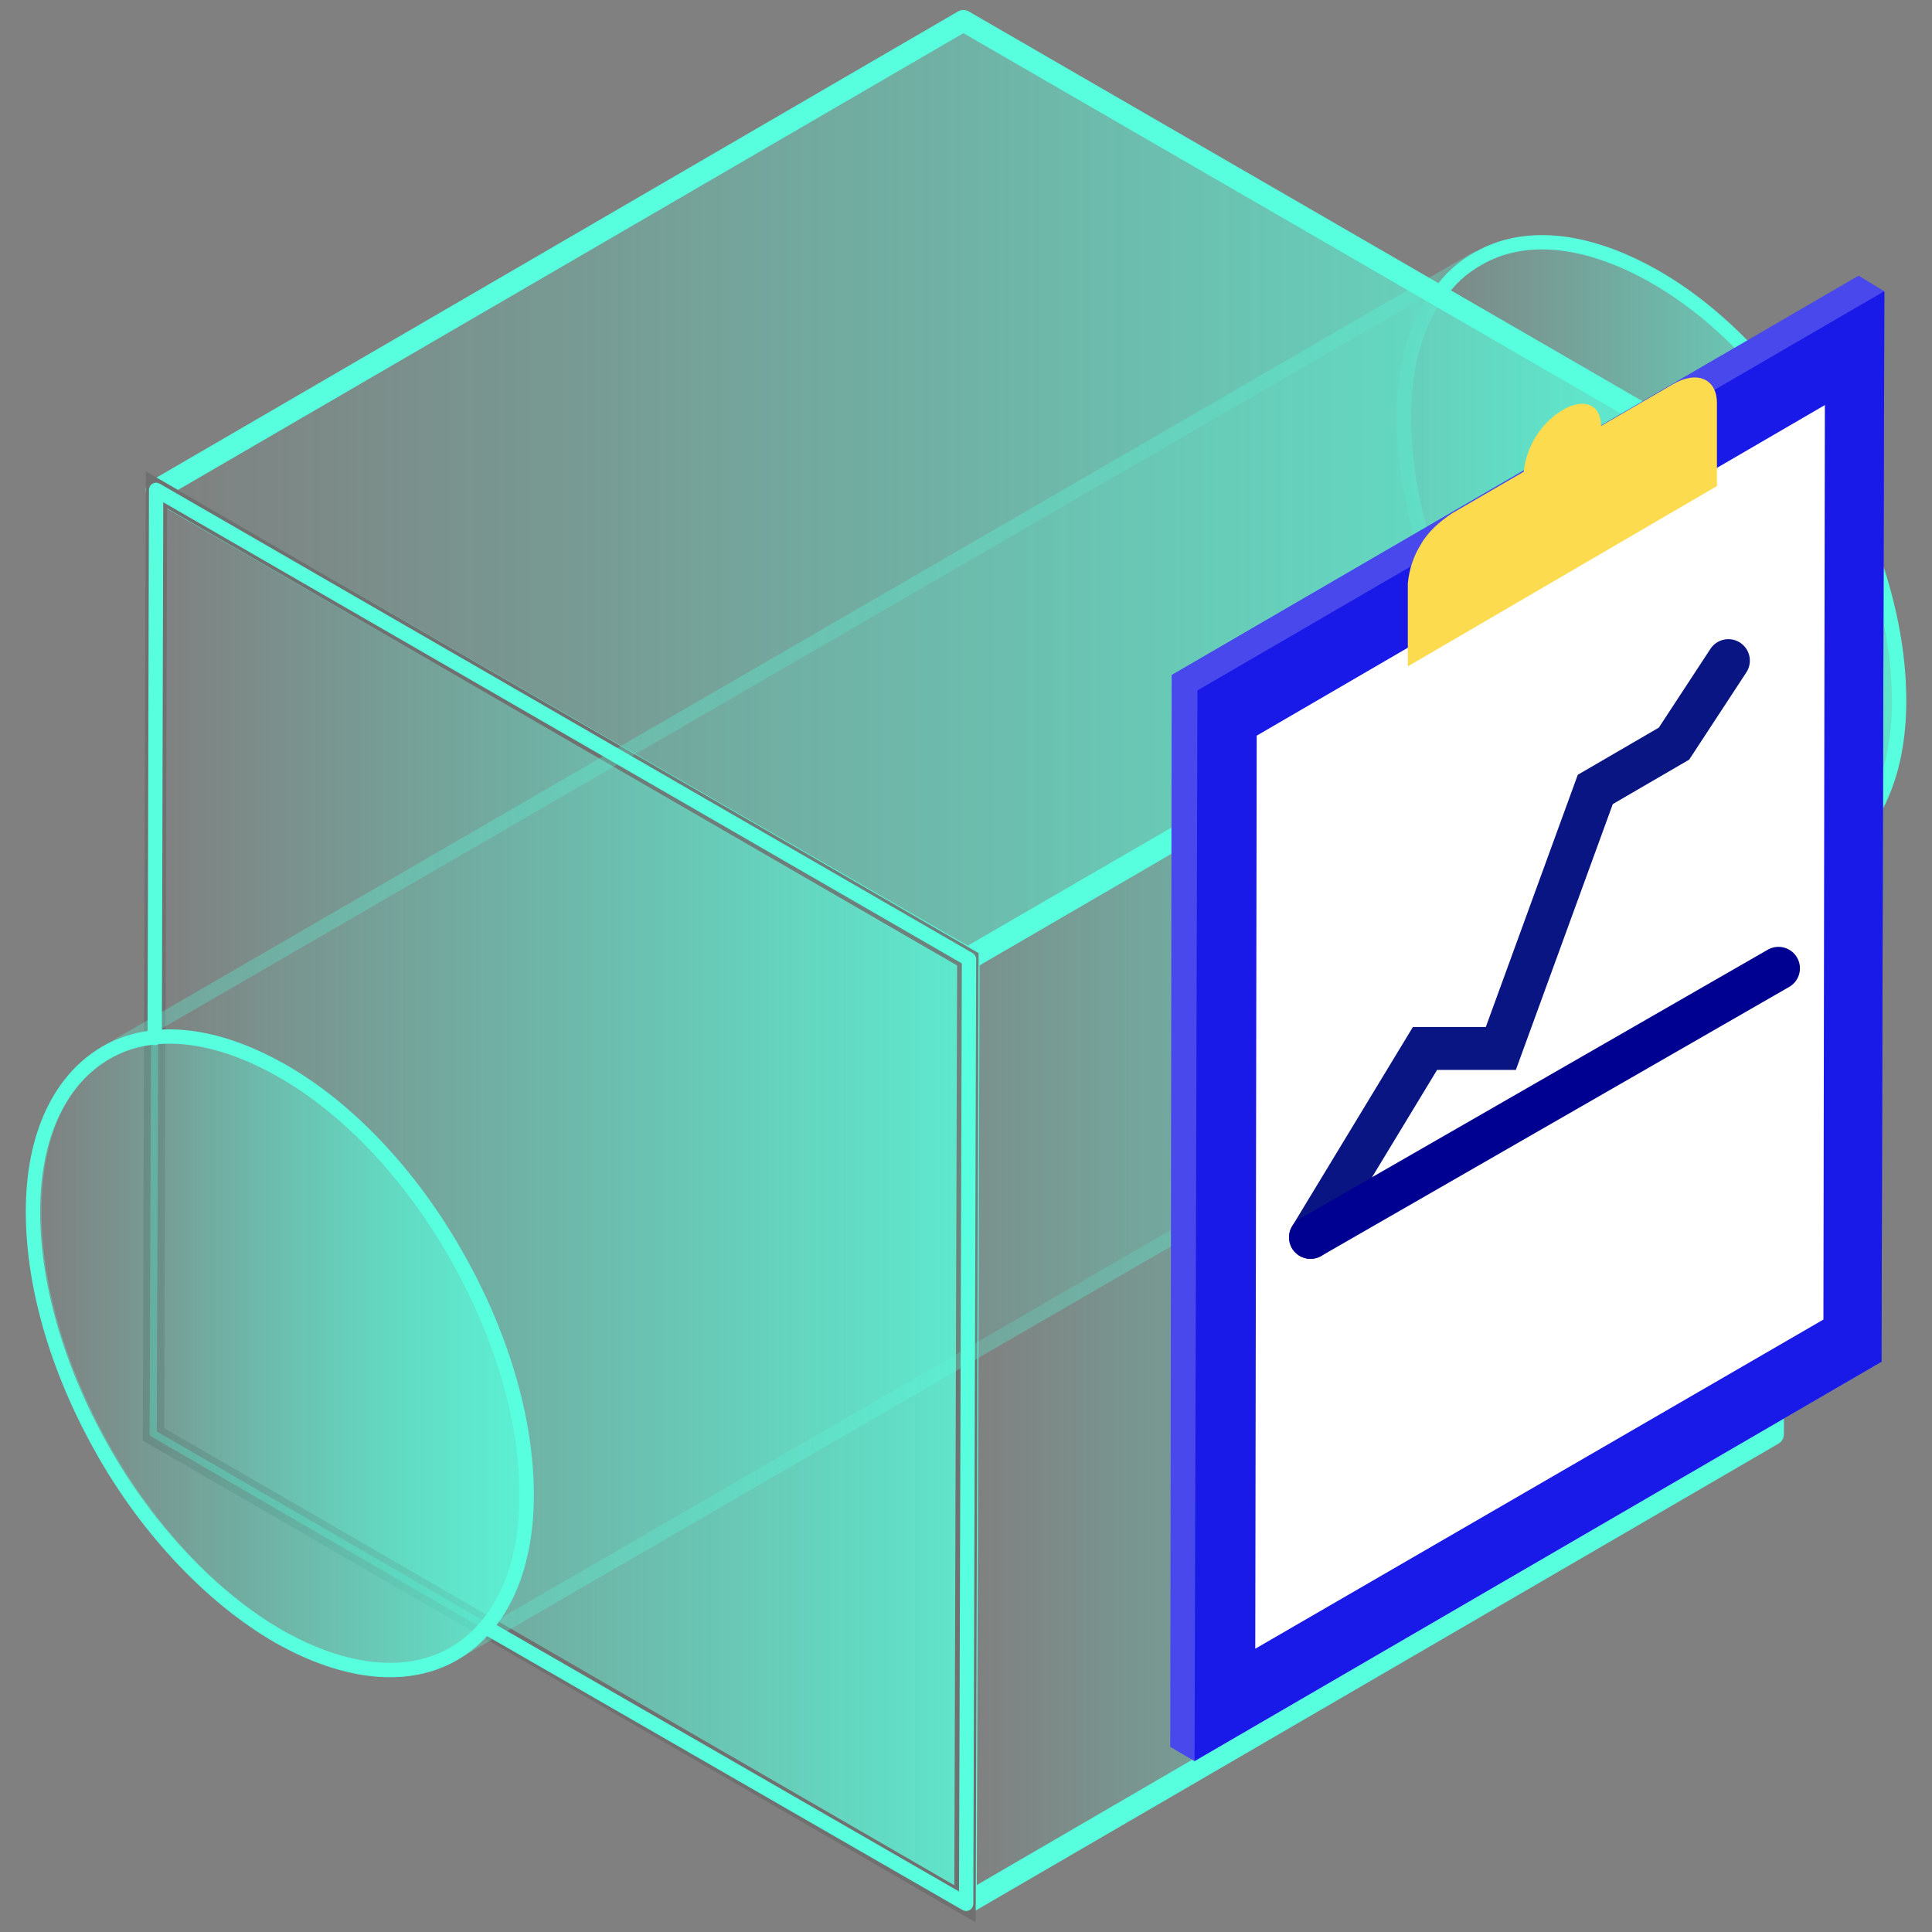 <?xml version="1.0" encoding="utf-8"?>
<!-- Generator: Adobe Illustrator 24.0.0, SVG Export Plug-In . SVG Version: 6.00 Build 0)  -->
<svg version="1.1" id="Layer_1" xmlns="http://www.w3.org/2000/svg" xmlns:xlink="http://www.w3.org/1999/xlink" x="0px" y="0px"
	 width="135px" height="135px" viewBox="0 0 135 135" style="enable-background:new 0 0 135 135;" xml:space="preserve">
<rect x="0" y="0" width="135" height="135" fill="#808080" stroke="none"/>
<style type="text/css">
	.st0{fill:url(#Path_257_1_);stroke:#57FFDE;stroke-width:1.5;stroke-linecap:round;stroke-linejoin:round;}
	.st1{fill:url(#Path_258_1_);stroke:#57FFDE;stroke-width:1.5;stroke-linecap:round;stroke-linejoin:round;}
	.st2{fill:url(#Path_259_1_);stroke:#707070;stroke-width:1.5;}
	.st3{opacity:0.3;}
	.st4{fill:url(#Path_260_1_);stroke:#57FFDE;stroke-linecap:round;stroke-linejoin:round;}
	.st5{fill:url(#Path_261_1_);stroke:#57FFDE;stroke-linecap:round;stroke-linejoin:round;}
	.st6{fill:none;stroke:#57FFDE;stroke-linecap:round;stroke-linejoin:round;}
	
		.st7{opacity:0.3;fill:none;stroke:#57FFDE;stroke-width:0.5;stroke-linecap:round;stroke-linejoin:round;enable-background:new    ;}
	.st8{fill:url(#Path_264_1_);}
	.st9{fill:#4848ED;}
	.st10{fill:#1A1AE8;}
	.st11{fill:#FFFFFF;}
	.st12{fill:#FCDB4F;}
	.st13{fill:none;stroke:#0A1584;stroke-width:3;stroke-linecap:round;stroke-miterlimit:10;}
	.st14{fill:none;stroke:#000091;stroke-width:3;stroke-linecap:round;}
</style>
<g id="Group_146" transform="translate(-432.597 -110.237)">
	<g id="Group_150" transform="translate(441.428 110.987)">
		<g id="Group_149">
			<g id="Group_146-2" transform="translate(0.187)">
				
					<linearGradient id="Path_257_1_" gradientUnits="userSpaceOnUse" x1="-244.04" y1="458.44" x2="-243.04" y2="458.44" gradientTransform="matrix(113.177 0 0 -65.556 27621.551 30086.938)">
					<stop  offset="0" style="stop-color:#57FFDE;stop-opacity:0"/>
					<stop  offset="1" style="stop-color:#57FFDE;stop-opacity:0.8"/>
				</linearGradient>
				<path id="Path_257" class="st0" d="M115,33.5L58.6,66.2L1.9,33.5L58.3,0.7L115,33.5z"/>
			</g>
			<g id="Group_147" transform="translate(56.769 32.775)">
				
					<linearGradient id="Path_258_1_" gradientUnits="userSpaceOnUse" x1="-298.51" y1="427.348" x2="-297.51" y2="427.348" gradientTransform="matrix(56.595 0 0 -98.791 16896.07 42268.211)">
					<stop  offset="0" style="stop-color:#57FFDE;stop-opacity:0"/>
					<stop  offset="1" style="stop-color:#57FFDE;stop-opacity:0.8"/>
				</linearGradient>
				<path id="Path_258" class="st1" d="M58.5,0.7l-0.2,66L1.9,99.5l0.2-66L58.5,0.7z"/>
			</g>
			<g id="Group_148" transform="translate(0 32.781)">
				
					<linearGradient id="Path_259_1_" gradientUnits="userSpaceOnUse" x1="-241.768" y1="427.342" x2="-240.768" y2="427.342" gradientTransform="matrix(56.956 0 0 -98.785 13772.021 42265.031)">
					<stop  offset="0" style="stop-color:#57FFDE;stop-opacity:0"/>
					<stop  offset="1" style="stop-color:#57FFDE;stop-opacity:0.8"/>
				</linearGradient>
				<path id="Path_259" class="st2" d="M58.8,33.5l-0.2,66L1.9,66.7l0.2-66L58.8,33.5z"/>
			</g>
		</g>
	</g>
	<g id="Group_152" transform="translate(433.097 127.588)" class="st3">
		<g id="Group_151">
			
				<linearGradient id="Path_260_1_" gradientUnits="userSpaceOnUse" x1="-235.724" y1="443.519" x2="-234.724" y2="443.519" gradientTransform="matrix(125.186 0 0 -98.695 29511.277 43823.281)">
				<stop  offset="0" style="stop-color:#57FFDE;stop-opacity:0"/>
				<stop  offset="1" style="stop-color:#57FFDE;stop-opacity:0.8"/>
			</linearGradient>
			<path id="Path_260" class="st4" d="M6.9,56.2C3.8,58,1.9,61.8,1.9,67.3s1.9,11.5,5,16.9S14.3,94.3,19,97s9.1,3,12.2,1.2
				l95.8-55.5c-3.1,1.8-7.4,1.5-12.2-1.2s-9-7.4-12.2-12.8s-5-11.4-5-16.9s2-9.3,5.1-11.1L6.9,56.2z"/>
		</g>
	</g>
	
		<linearGradient id="Path_261_1_" gradientUnits="userSpaceOnUse" x1="202.406" y1="567.022" x2="203.406" y2="567.022" gradientTransform="matrix(34.424 0 0 -44.277 -6532.713 25310.693)">
		<stop  offset="0" style="stop-color:#57FFDE;stop-opacity:0"/>
		<stop  offset="1" style="stop-color:#57FFDE;stop-opacity:0.8"/>
	</linearGradient>
	<path id="Path_261" class="st5" d="M452.1,224.6c4.8,2.7,9.1,3,12.2,1.2s5.1-5.6,5.1-11.1s-1.9-11.5-5-16.9s-7.4-10.1-12.2-12.8
		s-9.1-3-12.2-1.2s-5.1,5.6-5.1,11.1s1.9,11.5,5,16.9S447.4,221.9,452.1,224.6z"/>
	<g id="Group_153" transform="translate(441.507 143.768)">
		<path id="Path_262" class="st6" d="M1.9,39L2,0.7l56.8,32.8l-0.2,66L25.1,80.2"/>
	</g>
	<path id="Path_263" class="st7" d="M466.6,223.9l-23.3-13.5l0.1-27.7"/>
	
		<linearGradient id="Path_264_1_" gradientUnits="userSpaceOnUse" x1="202.404" y1="567.018" x2="203.404" y2="567.018" gradientTransform="matrix(34.436 0 0 -44.25 -6439.23 25239.967)">
		<stop  offset="0" style="stop-color:#57FFDE;stop-opacity:0"/>
		<stop  offset="1" style="stop-color:#57FFDE;stop-opacity:0.8"/>
	</linearGradient>
	<path id="Path_264" class="st8" d="M548,169.1c2.6,1.6,5.6,2.4,8.6,2.3c1.3-0.1,2.5-0.5,3.6-1.1c3.1-1.8,5.1-5.6,5.1-11.1
		s-1.9-11.5-5-16.9s-7.4-10.1-12.2-12.8c-4.8-2.7-9.1-3-12.2-1.2c-1.1,0.6-2.1,1.5-2.8,2.6c-1.6,2.5-2.4,5.5-2.3,8.5
		c0,5.5,1.9,11.5,5,16.9S543.2,166.3,548,169.1z"/>
	<path id="Path_265" class="st6" d="M556.6,171.4c1.3-0.1,2.5-0.5,3.6-1.1c3.1-1.8,5.1-5.6,5.1-11.1s-1.9-11.5-5-16.9
		s-7.4-10.1-12.2-12.8c-4.8-2.7-9.1-3-12.2-1.2c-1.1,0.6-2.1,1.5-2.8,2.6"/>
	<g id="Group_157" transform="translate(512.569 128.799)">
		<g id="Group_154">
			<path id="Path_266" class="st9" d="M49.9,0.7l1.8,1.1l-0.2,74.8l-48,27.9l-1.7-1l0.1-74.9L49.9,0.7z"/>
		</g>
		<g id="Group_155" transform="translate(1.699 1.083)">
			<path id="Path_267" class="st10" d="M50,0.7l-0.2,74.8l-48,27.9L2,28.6L50,0.7z"/>
		</g>
		<g id="Group_156" transform="translate(5.841 9.043)">
			<path id="Path_268" class="st11" d="M41.7,0.7l-0.1,63.9L1.9,87.6L2,23.8L41.7,0.7z"/>
		</g>
		<path id="Path_269" class="st12" d="M18.4,22.2c0.1-1,0.4-1.9,0.9-2.7c0.5-0.9,1.3-1.6,2.2-2.2l5-2.9c0.2-1.8,1.2-3.4,2.7-4.3
			c1.5-0.9,2.7-0.4,2.7,1.1l5-2.9c1.7-1,3.1-0.4,3.1,1.3v5.8L18.4,28L18.4,22.2z"/>
		<path id="Path_270" class="st13" d="M11.6,67.9l8-13.2h5.3l6.6-18.1l5.5-3.2l3.8-5.8"/>
		<path id="Path_303" class="st14" d="M11.6,67.9l32.7-18.8"/>
	</g>
</g>
</svg>
